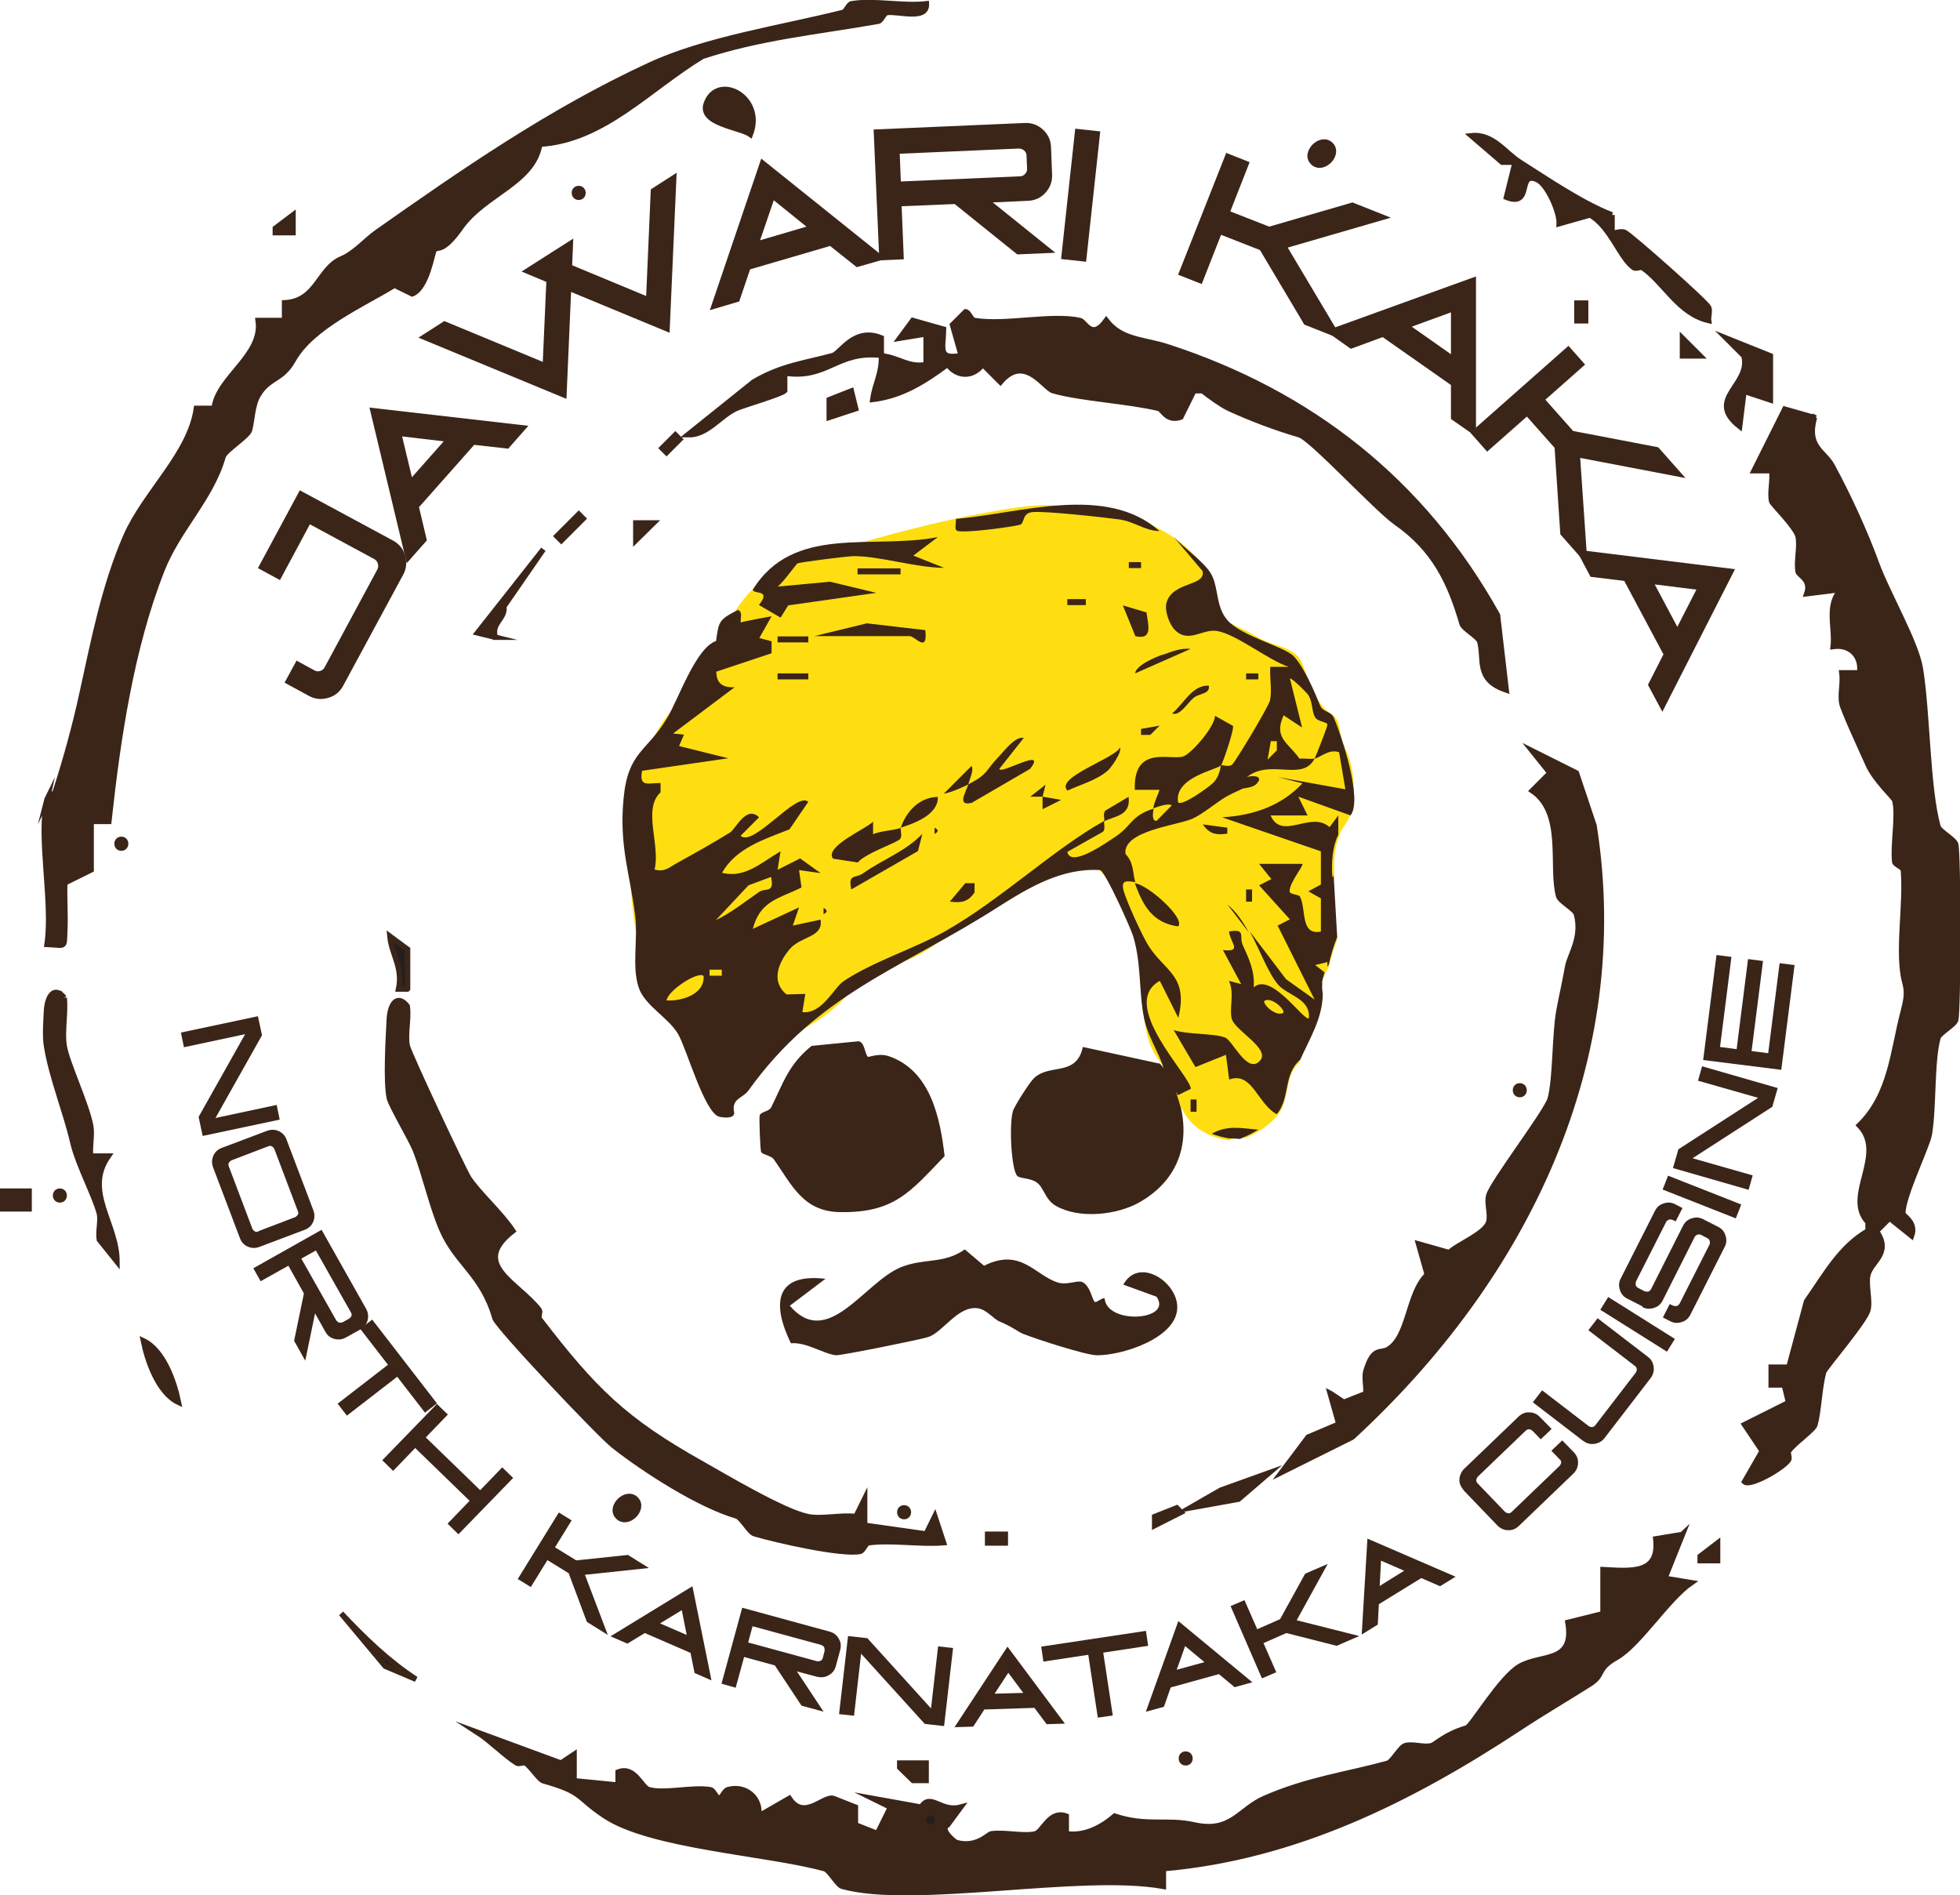 <?xml version="1.0" encoding="UTF-8"?>
<svg id="Layer_2" data-name="Layer 2" xmlns="http://www.w3.org/2000/svg" viewBox="0 0 72.04 69.65">
  <defs>
    <style>
      .cls-1 {
        fill: #ffde11;
      }

      .cls-2, .cls-3 {
        fill: #231f20;
      }

      .cls-2, .cls-4 {
        stroke: #3b2518;
        stroke-miterlimit: 10;
        stroke-width: .2px;
      }

      .cls-5 {
        fill: #3c2517;
      }

      .cls-4, .cls-6 {
        fill: #3b2518;
      }
    </style>
  </defs>
  <g id="Layer_1-2" data-name="Layer 1">
    <path class="cls-4" d="M61.84,56.39l-.65,1.62.97.16c-.87.6-1.93,2.29-2.75,2.75-.76.43-.42.62-.97.97-.82.52-1.76,1.07-2.59,1.62-4.04,2.66-8.27,4.75-13.09,5.17v.65c-3.05-.55-9.14.73-11.8,0-.18-.05-.47-.6-.65-.65-2.1-.58-6.38-.81-8.08-1.94-1.08-.72-.75-.86-2.26-1.29-.15-.04-.43-.5-.65-.65-.07-.05-.24.05-.32,0-.41-.25-1-.84-1.45-1.13l3.07,1.13.48-.32v.97l1.62.16v-.48c.61-.24.85.57,1.13.65.57.16,1.6-.11,2.26,0,.12.02.22.32.32.32s.19-.28.32-.32c.65-.19,1.24.31,1.13.97l1.13-.65c.55.83,1.24-.1,1.62,0l.81.32v.65l.81.32.48-.97-.65-.32,1.78.32c.34-.55.72.2,1.45,0l-.48.65c-.32.16.24.62.32.65.76.21,1.17-.31,1.29-.32.5-.07,1.21.11,1.62,0,.28-.08.52-.88,1.13-.65v.65c.66.09,1.27-.21,1.78-.65,1.17.39,1.93.1,2.91.32,1.38.31,1.66-.56,2.59-.97,1.6-.7,3-.87,4.53-1.29.18-.05.47-.6.65-.65.27-.08.7.08.97,0,.15-.04.49-.42,1.29-.65.18-.05,1.24-1.85,1.94-2.26.8-.47,2.04-.09,1.78-1.62l1.29-.32v-1.62c1.08.06,2.08.16,1.94-1.13l.97-.16Z"/>
    <path class="cls-4" d="M66.69,15.34c-.31,1.1.36,1.24.65,1.78.61,1.12,1.23,2.49,1.62,3.56.42,1.15,1.45,2.89,1.62,3.88.27,1.63.25,4.39.65,5.82.05.18.6.47.65.65.1.36.1,6.1,0,6.46-.05.18-.6.47-.65.65-.24.85-.15,2.59-.32,3.56-.08.45-1,2.32-.97,2.91,0,.08.5.31.32.81l-.81-.65-.48.48c.57.82-.21,1.11-.32,1.62-.08.38.1.95,0,1.29-.11.41-1.58,2.12-1.62,2.26-.16.57-.18,1.44-.32,1.94-.05.19-.77.68-.97.97-.05.07.05.24,0,.32-.19.3-1.41,1-1.62.81l.65-1.13-.65-.97,1.62-.81-.16-.65h-.48v-.65h.65l.65-2.42c.73-1.04,1.24-2,2.26-2.59v-.32c-.91-.95.71-2.49-.32-3.56,1.17-1.14,1.23-2.74,1.62-4.2.21-.79.07-.89,0-1.29-.19-1.12.1-2.67,0-3.88,0-.12-.31-.21-.32-.32-.07-.67.15-1.72,0-2.26-.03-.1-.71-.72-.97-1.29-.16-.36-.91-1.98-.97-2.26-.07-.32.05-.77,0-1.13h.65c.09-.62-.35-1.06-.97-.97.08-.69-.27-1.6.32-2.1l-1.29.16c.18-.52-.3-.68-.32-.81-.07-.39.08-.92,0-1.29-.08-.35-.94-1.19-.97-1.29-.08-.3.05-.78,0-1.13h-.65l1.13-2.26,1.13.32Z"/>
    <path class="cls-4" d="M1.72,29.4c.03-.12.28-.19.32-.32.37-1.14.71-2.37.97-3.56.42-1.91.82-4,1.62-5.82.7-1.6,2.35-3.01,2.59-4.69h.65c.13-1.14,1.81-1.94,1.62-3.23h.97v-.65c1.2-.06,1.24-1.26,2.1-1.62.49-.21.88-.68,1.29-.97,3.1-2.18,6.36-4.45,10.02-6.14,2.07-.96,4.83-1.37,7.11-1.94.13-.03.2-.3.32-.32.81-.14,1.89.1,2.75,0,.03.62-1.02.26-1.45.32-.12.02-.2.3-.32.32-2.28.4-4.33.59-6.46,1.29-1.97,1.19-3.64,3.09-5.98,3.23-.24,1.43-2.03,1.82-2.91,3.07-.66.94-.84.67-.97.81-.07.07-.25,1.4-.81,1.62l-.65-.32c-1.12.69-3.03,1.52-3.72,2.75-.42.76-.89.62-1.29,1.29-.22.37-.22.93-.32,1.29-.07.23-.9.74-.97.97-.44,1.55-1.66,2.66-2.26,4.2-1.12,2.86-1.61,6.17-1.94,9.21h-.65v1.78l-.97.48c-.02.59.03,1.19,0,1.78-.03.63.05.51-.65.48.23-1.54-.32-3.93,0-5.33Z"/>
    <path class="cls-4" d="M32.42,13.08c.62.07.97.44,1.62.32v-1.13l-.97.16.48-.65,1.13.32c-.01.7-.24,1.13.65.97l-.32-1.13.48-.48c.11,0,.2.3.32.32,1.13.19,2.83-.23,3.88,0,.2.04.43.75.97,0,.57.74,1.38.68,2.26.97,5.2,1.69,9.37,4.91,12.12,9.86l.32,2.75c-1.13-.38-.79-1.11-.97-1.78-.05-.18-.59-.47-.65-.65-.44-1.52-1.02-2.74-2.42-3.72-.73-.51-3.11-3.1-3.56-3.23-.86-.25-1.81-.61-2.59-.97-.26-.12-.72-.45-.97-.65h-.32l-.48.97c-.53.18-.66-.29-.81-.32-1.17-.28-2.8-.35-3.88-.65-.33-.09-1.05-1.37-1.94-.32l-.65-.65c-.35.48-.94.48-1.29,0-.85.63-1.68,1.16-2.75,1.29.09-.63.33-.9.32-1.62-1.64-.19-1.98.89-3.56.65v.65c-.13.13-1.54.54-1.78.65-.6.27-1.06.99-1.78.97l2.42-1.94c1.03-.61,1.93-.7,2.91-.97.29-.08.78-1.06,1.78-.65,0,.21,0,.43,0,.65Z"/>
    <path class="cls-4" d="M14.97,37c.06.46-.09,1.04,0,1.45.06.27,2.07,4.56,2.26,4.85.37.56,1.2,1.3,1.62,1.94-1.59,1.24.16,1.87.97,2.91.05.07-.05.25,0,.32,2,2.61,3.12,3.73,5.98,5.33.85.48,2.98,1.75,3.88,1.94.5.11,1.23-.07,1.78,0l.32-.65v.97l2.26.32.32-.65.32.97c-.88.07-1.89-.11-2.75,0-.12.01-.2.3-.32.32-.71.13-3.1-.42-3.88-.65-.18-.05-.47-.59-.65-.65-1.38-.4-3.39-1.69-4.53-2.59-.52-.41-4.28-4.38-4.36-4.69-.46-1.6-1.4-1.99-1.94-3.23-.36-.81-.64-2.06-.97-2.91-.16-.41-.91-1.67-.97-1.94-.13-.62-.04-2.17,0-2.91.03-.53.28-.93.65-.48Z"/>
    <path class="cls-4" d="M2.36,36.67c.06.56-.09,1.25,0,1.78.11.64.8,2.07.97,2.91.07.33-.04.77,0,1.13h.65c-.91,1.3.32,2.47.32,3.88l-.65-.81c-.05-.31.07-.71,0-.97-.18-.67-.78-1.78-.97-2.59-.28-1.2-.78-2.38-.97-3.56-.06-.36-.02-.9,0-1.29.03-.53.28-.93.65-.48Z"/>
    <path class="cls-4" d="M59.25,7.9v.65c.06.06.33-.09.48,0,.27.15,2.99,2.56,3.07,2.75.06.14-.02.33,0,.48-1.11-.26-1.61-1.37-2.42-1.94-.07-.05-.24.05-.32,0-.49-.31-.87-1.53-1.62-1.94l-1.13.32c.02-.41-.42-1.44-.81-1.62-.76-.34-.15,1.04-1.13.65l.32-1.29h-.48l-1.13-.97c.79-.09,1.25.64,1.78.97,1.01.64,2.3,1.52,3.39,1.94Z"/>
    <path class="cls-4" d="M65.07,13.08v1.62l-.97-.32-.16,1.29c-1.28-1.01.44-1.51.16-2.59l-.65-.65,1.62.65Z"/>
    <path class="cls-4" d="M27.58,4.94c-.38-.27-1.88-.39-1.62-1.13.4-1.14,2.15-.26,1.62,1.13Z"/>
    <path class="cls-4" d="M6.56,51.54c-.74-.35-1.14-1.52-1.29-2.26.74.35,1.14,1.52,1.29,2.26Z"/>
    <path class="cls-2" d="M14.97,36.35h-.32c.17-.8-.26-1.28-.32-1.94l.65.48v1.45Z"/>
    <rect class="cls-4" x=".1" y="43.78" width=".97" height=".65"/>
    <polygon class="cls-4" points="31.45 15.02 30.48 15.34 30.48 14.69 31.29 14.37 31.45 15.02"/>
    <polygon class="cls-4" points="34.04 64.8 34.04 65.44 33.56 65.44 33.07 64.96 33.07 64.8 34.04 64.8"/>
    <path class="cls-4" d="M48.91,5.32c.35.35-.29,1-.65.65s.29-1,.65-.65Z"/>
    <polygon class="cls-4" points="46.65 54.13 45.52 55.1 43.74 55.42 44.87 54.77 46.65 54.13"/>
    <path class="cls-4" d="M23.37,55.1c.35.35-.29,1-.65.65s.29-1,.65-.65Z"/>
    <polygon class="cls-4" points="24.02 19.22 23.37 19.86 23.37 19.22 24.02 19.22"/>
    <path class="cls-4" d="M18.2,23.42l-.65-.16,2.42-3.07-1.45,2.1c.06.47-.47.58-.32,1.13Z"/>
    <polygon class="cls-4" points="10.77 8.55 10.12 8.55 10.12 8.39 10.77 7.9 10.77 8.55"/>
    <polygon class="cls-4" points="63.13 57.36 62.49 57.36 62.49 57.2 63.13 56.71 63.13 57.36"/>
    <polygon class="cls-4" points="62.49 13.08 61.84 13.08 61.84 12.43 62.49 13.08"/>
    <rect class="cls-4" x="57.96" y="11.14" width=".32" height=".65"/>
    <polygon class="cls-4" points="42.44 56.07 42.44 55.74 43.25 55.42 43.41 55.58 42.44 56.07"/>
    <rect class="cls-4" x="36.3" y="56.39" width=".65" height=".32"/>
    <path class="cls-2" d="M12.54,59.3c.85.9,1.71,1.74,2.75,2.42l-1.13-.48-1.62-1.94Z"/>
    <path class="cls-4" d="M2.2,43.78c.21,0,.21.32,0,.32s-.21-.32,0-.32Z"/>
    <path class="cls-4" d="M48.91,51.22l.48.32.81-.32c.03-.26-.06-.59,0-.81.27-.92.53-.65.81-.81.79-.45.73-2.06,1.45-2.75l-.32-1.13,1.13.32c.29-.3,1.33-.69,1.45-1.13.08-.27-.08-.7,0-.97.13-.48,2.13-3.08,2.26-3.56.2-.74.16-2.35.32-3.23.08-.45.22-1.05.32-1.62.07-.42.56-1.07.32-1.94-.05-.18-.6-.47-.65-.65-.3-1.08.25-3.05-.97-3.88l.65-.65-.65-.81,1.62.81.65,1.94c1.35,8.6-2.48,16.57-8.89,22.47l-2.59,1.29.97-1.29,1.13-.48-.32-1.13Z"/>
    <rect class="cls-4" x="20.38" y="19.27" width="1.14" height=".23" transform="translate(-7.57 20.49) rotate(-45)"/>
    <path class="cls-4" d="M33.23,55.42c.21,0,.21.32,0,.32s-.21-.32,0-.32Z"/>
    <rect class="cls-4" x="24.32" y="16.19" width=".69" height=".23" transform="translate(-4.31 22.22) rotate(-45)"/>
    <path class="cls-4" d="M4.46,30.85c.21,0,.21.32,0,.32s-.21-.32,0-.32Z"/>
    <path class="cls-4" d="M21.27,6.93c.21,0,.21.32,0,.32s-.21-.32,0-.32Z"/>
    <path class="cls-4" d="M55.86,39.91c.21,0,.21.32,0,.32s-.21-.32,0-.32Z"/>
    <path class="cls-4" d="M43.58,64.47c.21,0,.21.32,0,.32s-.21-.32,0-.32Z"/>
    <path class="cls-3" d="M34.2,66.73c.21,0,.21.32,0,.32s-.21-.32,0-.32Z"/>
    <g>
      <path class="cls-6" d="M9.48,20.88l1.54-2.86,3.43,1.85c.22.12.37.3.44.55.07.25.05.48-.07.7l-2.21,4.09c-.12.22-.3.37-.55.44-.25.07-.48.05-.7-.07l-.9-.49.44-.81.66.36c.07.04.14.04.21.02.07-.02.13-.07.16-.13l1.94-3.6c.03-.06.04-.13.02-.21-.02-.07-.06-.13-.13-.17l-2.37-1.28-1.1,2.05-.81-.44Z"/>
      <path class="cls-6" d="M14.95,20.7l-1.37-5.72,5.84.67-.74.84-1.25-.14-2.03,2.29.29,1.22-.75.85ZM15.14,17.54l1.17-1.32-1.53-.18.36,1.5Z"/>
      <path class="cls-6" d="M20.82,14.66l-5.44-2.25.95-.61,3.62,1.5.13-2.94-.91-.38,1.9-1.21-.04.98,2.72,1.13.17-3.92.95-.61-.26,5.88-3.62-1.5-.17,3.92Z"/>
      <path class="cls-6" d="M26.09,11.4l1.89-5.57,4.59,3.68-1.08.31-.98-.78-2.94.86-.4,1.18-1.08.32ZM27.94,8.83l1.7-.5-1.2-.97-.5,1.46Z"/>
      <path class="cls-6" d="M32.32,9.57l-.21-4.81,5.56-.24c.25-.01.47.07.66.24.19.17.29.39.3.64l.04,1.02c.01.25-.07.47-.24.66-.17.19-.39.29-.64.3l-1.3.06,2.3,1.85-1.4.06-2.3-1.85-1.95.08.08,1.95-.92.04ZM33.12,6.67l4.37-.19c.07,0,.14-.03.19-.09.05-.06.08-.12.07-.2l-.02-.47c0-.08-.03-.14-.09-.19-.06-.05-.12-.07-.2-.07l-4.37.19.04,1.02Z"/>
      <path class="cls-6" d="M39.92,9.62l-.92-.1.52-4.79.92.1-.52,4.79Z"/>
      <path class="cls-6" d="M43.3,10.1l1.77-4.48.86.34-.71,1.81,1.43.56,3.06-.89,1.41.56-3.79,1.1,2.02,3.39-1.41-.56-1.63-2.74-1.43-.56-.71,1.81-.86-.34Z"/>
      <path class="cls-6" d="M48.72,12.16l5.53-2v5.88s-.92-.64-.92-.64v-1.25s-2.51-1.76-2.51-1.76l-1.17.43-.92-.65ZM51.88,12l1.45,1.02v-1.54s-1.45.53-1.45.53Z"/>
      <path class="cls-6" d="M54.04,15.9l3.61-3.19.61.69-1.46,1.29,1.02,1.15,3.13.6,1,1.13-3.87-.74.27,3.94-1-1.13-.21-3.18-1.02-1.15-1.46,1.29-.61-.69Z"/>
      <path class="cls-6" d="M57.93,20.2l5.84.72-2.67,5.24-.53-.99.57-1.12-1.44-2.7-1.24-.15-.53-1ZM60.82,21.48l.83,1.56.7-1.37-1.53-.19Z"/>
    </g>
    <g>
      <path class="cls-6" d="M6.65,37.95l2.83-.6.15.7-1.71,3.04,2.25-.48.11.54-2.83.6-.15-.7,1.71-3.04-2.25.48-.11-.54Z"/>
      <path class="cls-6" d="M9.82,41.56c.14-.05.28-.05.42.01.14.06.24.17.29.31l.99,2.61c.05.14.05.28-.01.42-.06.14-.17.24-.31.29l-1.67.63c-.14.05-.28.05-.42-.01s-.24-.17-.29-.31l-.99-2.61c-.05-.14-.05-.28.01-.42.06-.14.17-.24.31-.29l1.67-.63ZM9.5,45.25l1.36-.52s.07-.05.09-.09c.02-.04.02-.08,0-.12l-.87-2.3s-.05-.07-.09-.09c-.04-.02-.08-.02-.13,0l-1.36.52s-.07.05-.09.09c-.02.04-.02.08,0,.13l.87,2.3s.04.07.09.09c.04.02.08.02.13,0Z"/>
      <path class="cls-6" d="M9.3,46.62l2.52-1.42,1.64,2.91c.07.13.09.27.05.42-.04.15-.13.26-.26.33l-.54.3c-.13.07-.27.09-.42.05-.15-.04-.26-.13-.33-.26l-.38-.68-.36,1.74-.41-.73.36-1.74-.57-1.02-1.02.57-.27-.48ZM11.07,46.25l1.29,2.28s.05.06.1.08c.04.01.09,0,.13-.01l.25-.14s.07-.06.08-.1c.01-.04,0-.09-.02-.12l-1.29-2.28-.54.3Z"/>
      <path class="cls-6" d="M13.68,48.5l2.38,3.08-.44.34-1.02-1.32-1.85,1.43-.34-.44,1.85-1.43-1.02-1.32.44-.34Z"/>
      <path class="cls-6" d="M14.05,53.67l2.01-2.07.4.39-.81.84,2,1.94.81-.84.4.39-2.01,2.07-.4-.39.81-.84-2-1.94-.81.84-.4-.39Z"/>
      <path class="cls-6" d="M19.02,58.05l1.52-2.46.47.29-.61.99.78.48,1.9-.2.77.48-2.35.25.84,2.21-.77-.48-.67-1.79-.78-.48-.61.99-.47-.29Z"/>
      <path class="cls-6" d="M22.44,60.14l3.01-1.84.7,3.46-.62-.27-.15-.74-1.68-.73-.64.39-.62-.27ZM24.27,59.67l.97.42-.18-.91-.79.48Z"/>
      <path class="cls-6" d="M26.52,61.88l.76-2.79,3.22.88c.15.04.26.13.33.26.08.13.09.27.05.42l-.16.59c-.04.15-.13.26-.26.33-.13.08-.27.09-.42.06l-.75-.2.98,1.48-.81-.22-.98-1.48-1.13-.31-.31,1.13-.53-.15ZM27.51,60.37l2.53.69s.08,0,.12-.02c.04-.02.07-.06.08-.1l.07-.27s0-.09-.02-.13c-.02-.04-.06-.06-.1-.08l-2.53-.69-.16.59Z"/>
      <path class="cls-6" d="M30.84,63l.33-2.87.71.08,2.34,2.58.26-2.28.55.06-.33,2.87-.71-.08-2.34-2.58-.26,2.28-.55-.06Z"/>
      <path class="cls-6" d="M35.09,63.47l1.94-2.95,2.11,2.83-.67.02-.45-.6-1.84.06-.41.63-.68.02ZM36.55,62.25l1.06-.03-.55-.74-.51.78Z"/>
      <path class="cls-6" d="M38.27,60.52l3.85-.58.08.55-1.65.25.35,2.31-.55.08-.35-2.31-1.65.25-.08-.55Z"/>
      <path class="cls-6" d="M42.12,62.9l1.19-3.32,2.72,2.25-.65.18-.58-.48-1.77.49-.25.71-.65.18ZM43.25,61.37l1.02-.28-.71-.59-.31.87Z"/>
      <path class="cls-6" d="M46.38,61.68l-1.15-2.65.51-.22.47,1.07.84-.37.92-1.67.83-.36-1.14,2.07,2.3.58-.83.36-1.85-.47-.84.37.47,1.07-.51.22Z"/>
      <path class="cls-6" d="M50.05,60.07l.21-3.52,3.24,1.4-.57.35-.69-.3-1.56.96-.04.75-.58.36ZM50.71,58.29l.9-.56-.85-.37-.05.93Z"/>
      <path class="cls-6" d="M53.8,54.77c-.05-.05-.09-.12-.12-.18s-.04-.14-.04-.21c0-.07.02-.14.05-.21.03-.07.07-.13.12-.18l2.01-1.93c.11-.1.24-.16.39-.15.15,0,.28.06.39.17l.43.44-.4.38-.31-.32s-.07-.05-.12-.05c-.05,0-.08.02-.12.05l-1.77,1.7s-.05.07-.05.12c0,.04.01.08.05.12l1.01,1.05s.07.05.12.05c.04,0,.08-.01.12-.05l1.77-1.7s.05-.07.05-.11c0-.05-.01-.09-.05-.12l-.31-.32.4-.38.43.44c.1.11.16.24.15.39,0,.15-.06.28-.17.39l-2.01,1.93c-.11.1-.24.16-.39.15-.15,0-.28-.06-.39-.17l-1.24-1.29Z"/>
      <path class="cls-6" d="M58.19,52.96l-1.85-1.42.34-.44,1.72,1.32s.08.04.12.03c.04,0,.08-.03.11-.06l1.5-1.95s.04-.08.03-.12c0-.05-.03-.08-.06-.11l-1.72-1.32.34-.44,1.85,1.42c.12.09.19.21.21.37.02.15-.02.29-.11.41l-1.7,2.21c-.06.08-.14.14-.23.17-.09.04-.19.05-.28.04-.1-.01-.19-.05-.26-.11Z"/>
      <path class="cls-6" d="M61.56,49.21l-.29.47-2.45-1.54.29-.47,2.45,1.54Z"/>
      <path class="cls-6" d="M60.36,48.01l-.55-.28c-.14-.07-.23-.18-.27-.32-.05-.15-.04-.29.03-.42l1.26-2.49c.07-.14.18-.23.32-.27.15-.05.29-.04.42.03l.27.14-.25.49-.13-.06s-.08-.02-.13,0c-.04.02-.07.04-.09.08l-1.11,2.19s-.02.08-.01.13c.01.04.04.07.08.1l.25.13s.08.02.13.01c.04-.01.07-.04.1-.08l1.18-2.34c.07-.14.18-.23.32-.27.15-.05.29-.04.42.03l.55.28c.14.07.23.18.27.32.05.15.04.29-.03.42l-1.26,2.49c-.07.14-.18.23-.32.27-.15.05-.29.04-.42-.03l-.27-.14.25-.49.13.06s.08.02.13.01c.04-.01.07-.04.1-.08l1.11-2.19s.02-.08,0-.12c-.01-.04-.04-.08-.08-.1l-.25-.13s-.08-.02-.13,0c-.04.02-.07.04-.09.08l-1.18,2.34c-.07.14-.18.23-.32.27-.15.05-.29.04-.42-.03Z"/>
      <path class="cls-6" d="M64,44.27l-.2.51-2.69-1.06.2-.51,2.69,1.06Z"/>
      <path class="cls-6" d="M64.27,43.73l-2.78-.8.2-.69,2.93-1.89-2.21-.63.15-.53,2.78.8-.2.69-2.93,1.89,2.21.63-.15.53Z"/>
      <path class="cls-6" d="M65.47,39.32l-2.87-.36.49-3.86.55.07-.42,3.31.61.08.42-3.31.55.07-.42,3.31.61.08.42-3.31.55.07-.49,3.86Z"/>
    </g>
    <path class="cls-6" d="M30.88,44.55c2,.03,2.58-.75,3.84-2.06-.16-1.36-.5-3.14-2.05-3.67-.38-.13-.74.05-.77.02-.11-.08-.11-.53-.34-.57l-1.73.17c-.85.69-1.04,1.36-1.48,2.25-.09.18-.4.16-.43.32-.02.12.02,1.29.06,1.34.08.1.37.12.47.27.66.94,1.07,1.91,2.43,1.93Z"/>
    <path class="cls-6" d="M42.61,39.06s0,.02,0,.03l-2.81-.61c-.24,1.11-1.22.59-1.8,1.15-.15.14-.71,1.01-.77,1.21-.14.44-.07,2.13.16,2.38.09.1.5.07.73.25.26.2.29.62.69.85.85.49,2.24.34,3.07-.13,1.76-1,1.99-2.8,1.15-4.53-.15-.21-.26-.46-.44-.6Z"/>
    <path class="cls-6" d="M41.3,47.22l1.21.44c.61.88-1.83,1.04-1.91.06-.08-.04-.3.17-.36.13-.1-.07-.16-.59-.46-.73-.16-.08-.55.12-.89.02-.85-.26-1.36-1.3-2.72-.62l-.71-.6c-.77.55-1.51.31-2.36.66-1.34.56-2.68,3.04-4.07,1.41l1.31-.99c-1.89-.22-1.96.96-1.27,2.37.57-.05,1.2.39,1.65.44.17.02,3.14-.58,3.4-.67.54-.18,1.07-1.13,1.79-1.06.36.04.57.38.85.5.48.2.67.38.86.45.48.19,2.27.77,2.68.78.94.02,3.03-.65,2.97-1.81-.04-.92-1.42-1.8-1.98-.79Z"/>
    <g>
      <g>
        <path class="cls-1" d="M48.97,32.18c-.03-.51.01-.99.17-1.38.1-.53.51-.54.53-1.51.04-1.51-.43-1.7-.49-2.27-.12-1.18-.51-.03-1.36-2.49-.25-.72-.99-.6-1.68-1.05-.63-.41-1.21-.48-1.55-.95-.36-.51.13-.94-.14-1.33-1.5-2.15-3.77-2.27-4.29-2.33-1.6-.19-1.57-.37-4.57.22-2.48.49-6.23,1.59-7.02,2.04-2.21,1.25-1.98,3.59-3.27,4.56-2.97,2.25-2.12,8.79-1.25,10.87.14.34.46.26.89.46,1.31.62.8,1.75,2.04,2.37.67.33,1.83-1.27,1.9-1.3.72-.31,1.79-.93,2.38-1.76.98-1.39,1.32-.44,2.98-1.58.62-.43,1.13-.9,2.93-2.03,2.16-1.37,2.02-.91,2.28-1,.26-.09.42-.16.53-.2.08.15,1.56.97,1.91,3.25.31,2.01,0,3.35.91,4.35.3.33.48.92.65,1.51.03.05.07.1.1.16.31.64.93.96,1.61,1.06.02,0,.03,0,.05,0,.21-.08.4-.09.6-.07.39-.18.76-.42,1.05-.73.53-.58.26-1.44.85-1.99.3-.98.56-1.95.72-2.41.17-.49-.76-.53.19-.73.04-.14.11-.27.18-.39.07-.33.17-.65.29-.96-.03-.22-.07-.47-.11-.78-.09-.62-.06-1.13,0-1.58ZM40.05,31.46c.19-.06.3-.04.72.13-.39-.07-.61-.12-.72-.13Z"/>
        <path class="cls-1" d="M45.21,41.91h-.06c-.81-.13-1.38-.51-1.68-1.11-.02-.05-.05-.1-.09-.15v-.02c-.17-.57-.35-1.16-.64-1.48-.64-.71-.69-1.57-.76-2.67-.03-.51-.07-1.08-.17-1.72-.29-1.87-1.34-2.74-1.74-3.07-.05-.04-.09-.07-.12-.1-.02,0-.03.01-.05.02-.11.04-.24.1-.43.16-.08.02-.13.02-.18,0-.15-.03-.42-.08-2.09.98-1.26.8-1.9,1.28-2.36,1.62-.2.15-.38.28-.56.41-.77.53-1.26.62-1.66.69-.47.08-.78.14-1.3.87-.7.99-2.02,1.62-2.41,1.79,0,0-.05.07-.1.12-.38.44-1.25,1.48-1.86,1.18-.64-.31-.83-.76-1.02-1.2-.19-.44-.38-.86-1.02-1.17-.15-.07-.28-.1-.4-.14-.23-.06-.42-.11-.53-.37-.95-2.27-1.67-8.73,1.27-10.96.52-.39.79-1.04,1.08-1.73.42-.98.89-2.1,2.19-2.84.82-.46,4.64-1.57,7.05-2.05,2.55-.5,2.93-.45,3.96-.3.18.03.39.06.63.09h.11c.7.09,2.81.31,4.24,2.37.15.21.1.43.06.63-.05.23-.09.45.08.7.2.28.49.41.83.57.21.1.45.21.7.36.25.16.5.24.74.32.42.14.81.27.98.76.47,1.37.79,1.6,1.01,1.75.2.14.3.24.36.76.02.18.08.33.16.5.16.34.35.77.32,1.78-.02.61-.18.86-.33,1.08-.09.13-.17.25-.21.44-.15.36-.2.82-.17,1.36h0s0,.02,0,.02c-.05.42-.1.93,0,1.56.05.3.08.56.11.78v.02s0,.02,0,.02c-.12.3-.22.62-.29.95v.03c-.09.12-.15.25-.19.37v.05s-.06,0-.06,0c-.24.05-.33.09-.36.11.01.02.04.04.05.06.1.1.27.26.18.52-.1.28-.23.75-.39,1.3-.1.35-.21.73-.33,1.11v.02s-.02.01-.02.01c-.29.27-.36.62-.43.98-.07.35-.14.71-.41,1.01-.27.3-.62.54-1.07.75h-.02s-.02,0-.02,0c-.21-.02-.38,0-.56.07h-.02ZM43.52,40.57c.04.06.07.11.09.16.34.7,1.03.94,1.55,1.02h.02c.19-.07.38-.09.6-.07.42-.2.75-.43,1-.7.24-.26.31-.59.38-.93.07-.37.15-.75.46-1.05.11-.38.22-.75.32-1.09.16-.55.3-1.02.4-1.3.05-.15-.02-.24-.14-.35-.06-.06-.13-.13-.11-.21.03-.09.14-.14.45-.21.04-.12.1-.24.17-.36.07-.33.17-.64.29-.94-.03-.21-.06-.46-.11-.75-.1-.65-.06-1.17,0-1.6-.03-.57.03-1.04.18-1.41.04-.21.13-.35.23-.49.14-.21.29-.43.3-.99.02-.97-.16-1.38-.31-1.71-.08-.18-.15-.34-.17-.55-.05-.48-.13-.54-.29-.65-.23-.16-.58-.41-1.06-1.83-.15-.42-.47-.53-.88-.67-.24-.08-.51-.17-.77-.34-.23-.15-.46-.25-.68-.35-.36-.16-.68-.31-.9-.62-.22-.3-.16-.58-.11-.82.04-.19.07-.36-.03-.51-1.39-1.99-3.45-2.21-4.13-2.29h-.11c-.25-.04-.45-.07-.64-.1-1-.14-1.38-.2-3.9.3-2.4.47-6.19,1.57-7,2.03-1.26.71-1.72,1.8-2.12,2.76-.3.71-.58,1.37-1.13,1.79-2.88,2.18-2.16,8.54-1.22,10.77.08.18.21.22.42.27.12.03.27.07.42.15.7.33.9.8,1.09,1.25.19.43.36.83.94,1.12.5.24,1.38-.8,1.67-1.14.11-.13.13-.15.16-.17.38-.16,1.67-.78,2.34-1.73.56-.79.93-.85,1.4-.94.38-.07.86-.15,1.59-.66.18-.13.35-.25.56-.4.47-.35,1.11-.83,2.37-1.63,1.72-1.09,2.01-1.04,2.2-1.01.04,0,.06.01.1,0,.11-.04.2-.07.28-.1h-.04s.36-.12.36-.12h0s0,0,0,0c.22-.07.35-.04.77.13l.73.29-.77-.14c-.13-.02-.25-.05-.34-.06-.09-.02-.16-.03-.22-.04.42.34,1.49,1.24,1.79,3.16.1.65.14,1.22.17,1.74.07,1.11.12,1.91.72,2.58.31.34.49.94.66,1.53Z"/>
      </g>
      <g>
        <path class="cls-5" d="M45.57,29.06s-.01,0-.02,0c0,0,0,0-.01,0,0,0,.02,0,.03-.01Z"/>
        <path class="cls-5" d="M45.57,29.06s-.01,0-.02,0c0,0,0,0-.01,0,0,0,.02,0,.03-.01Z"/>
        <path class="cls-5" d="M45.12,33.25l.78,1.02c-.22-.4-.46-.76-.78-1.02Z"/>
        <path class="cls-5" d="M43.13,19.72l-.16-.19c.05.06.1.13.16.19Z"/>
        <path class="cls-5" d="M43.3,34.05c.29-.27-1.06-1.51-1.59-1.59.3.81.63,1.45,1.59,1.59Z"/>
        <path class="cls-5" d="M41.49,29.28l-.86.51c-.11.12-.01.31-.05.4.36-.2,1-.19.9-.91Z"/>
        <path class="cls-5" d="M45.8,28.6s-.02.02-.03.03c.01-.02.02-.03.03-.03Z"/>
        <path class="cls-5" d="M48.97,32.24c-.04-.58.01-1.14.22-1.56v-.71s-.32.43-.32.43c-.7-.62-1.75.52-2.17-.43h1.36s-.34-.69-.34-.69l1.92.69c.45-.58-.32-2.9-.61-3.58-.11-.26-.41-.21-.51-.46-.19-.47-.57-1.39-.97-1.81-.35-.36-1.91-.73-2.43-1.32-.44-.5-.32-1.16-.59-1.68-.24-.45-.98-.94-1.41-1.41l1.08,1.28c.13.57-1.12.37-1.33,1.18-.07.28.11.78.31.98.5.51,1.01-.04,1.54.04.7.1,1.92,1.09,2.65,1.32h-.68c-.03.4.07.85-.01,1.23-.06.25-1.28,2.27-1.39,2.36-.12.11-.37,0-.41.03-.03.02-.02.41-.33.68-.17.15-1.1.83-1.25.68-.15-.92,1.41-1.19,1.58-1.36.05-.05.48-1.28.44-1.45l-.66-.37c-.02.41-.83,1.34-1.14,1.48-.43.2-1.87-.47-1.81,1.24h.91c-.08.24-.19.42-.23.68.18-.06.53-.2.68-.11l-.56.57c-.19.01-.13-.3-.11-.45-.82.26-.8.62-1.37,1.01-.32.21-1.68,1.19-1.8.58l1.31-.74c.11-.12.01-.31.05-.4-1.85,1.03-3.8,2.89-5.82,4.04-1.13.65-2.65,1.11-3.76,1.85-.37.25-.79,1.22-1.52,1.14l.11-.67-.69.02c-.6-.49-.28-1.2.12-1.67.41-.48,1.24-.42,1.13-1.08l-1.02.22.23-.67-1.7.79c.27-1.03.93-1.1,1.79-1.52l-.09-.64.79.11-.75-.54-.83.42.11-.68c-.71.41-1.3,1-2.15.79.52-.93,1.59-1.24,2.48-1.6l.69-1.01c-.43-.4-2.01,1.68-2.49,1.25l.68-.68c-.47-.46-.85.42-1.07.56-.63.39-1.33.78-1.98,1.14-.27.15-.42.32-.79.22.22-.92-.45-2.22.22-2.84v-.34c-.44-.01-.8.18-.68-.45l3.17-.46-1.81-.45.18-.42-.4-.04,2.26-1.7c-.76.04-.64-.54-.68-.57l2.04-.68v-.44s-.45-.12-.45-.12l.45-.8s-1.01.18-1.13.23c-.03-.13.09-.4-.11-.46-.7.36-.7.41-.8,1.14-.75.25-1.39,2.16-1.81,2.85-.74,1.23-1.43,1.21-1.59,2.94-.17,1.76.24,2.77.43,4.33.1.84-.13,1.81.12,2.6.21.67,1.1,1.12,1.45,1.72.31.52.96,2.86,1.5,3.04.13.04.63.1.56-.18-.09-.49.32-.49.53-.78,2.56-3.57,5.6-4.46,9.14-6.72,1.15-.73,2.37-1.47,3.79-1.38.19.07,1.09,2.06,1.21,2.43.31,1.03.2,2.02.4,3.01.17.83.69,1.41.8,2.22.18.15.3.4.45.62,0,0,0,0,0-.01l.47-.23c0-.47-2.69-3.11-1.14-3.97l.68,1.36c.38-1.55-.49-1.7-1.09-2.64-.24-.38-.8-1.61-.92-2.03-.11-.41.12-.36.43-.32-.1-.28-.04-.71-.36-1.03-.12-.86,1.91-1.05,2.46-1.3.4-.18.87-.6,1.31-.85,0,0,.02,0,.03-.01.12-.07.27-.13.41-.2,0,0,0,0-.01,0,0,0,.02,0,.03-.01.01,0,.02-.01.04-.02.18-.07.5-.02.64-.33.02-.19-.33-.15-.45-.11-.01,0-.02.02-.03.03.01-.02.02-.03.03-.03.88-.69,2.04.19,2.49-.68-.18.03-.37-.01-.56,0-.41-.59-.96-.75-.58-1.59l.68.45-.45-1.81c.14.04.64.55.68.62.16.25.12.58.24.8.1.19.46.17.46.29,0,.07-.4,1.1-.47,1.24.2-.03.53-.37.9-.23l.23,1.36-2.49-.45.91.23c-.75.81-1.77,1.18-2.95,1.25l3.63,1.25v1.22s-.46.25-.46.25l.46.26v1.22c-.77.15-.53-.84-.77-1.29-.04-.08-.38-.07-.38-.19-.01-.32.53-.95.47-1.01h-1.59l.45.56-.45.23,1.13,1.25-.45.23,1.36,2.72-1.05-.75-1.33-1.75c.38.7.66,1.5,1.03,1.94.34.41,1.2.51,1.14,1.24-.16.16-1.38-1.72-2.03-1.13.05-.57-.17-1.05-.4-1.55-.15-.32.14-.62-.51-.5.08.46.49.75-.22.68l.67,1.25-.45-.12c.21.44.01,1,.1,1.38.1.45,1.47,1.12,1.03,1.57-.47.48-.99-.77-1.28-.87-.46-.16-1.35-.1-1.88-.27l.8,1.36,1.12-.45.12.91c.84-.32,1.05.91,1.75,1.27.5-.59.23-1.46.86-2,.35-.78.82-1.52.83-2.42-.02-.12-.03-.24-.02-.36,0-.04,0-.07-.01-.11h.02c0-.07.02-.13.04-.2.01-.04.03-.08.04-.12l-.35-.27.45-.11v.17s.03-.05.05-.08c.08-.35.18-.69.31-1.01l-.13-2.25h0ZM24.5,36.77c.04-.36,1.16-1.09,1.36-.9.05.68-.81.93-1.36.9ZM26.53,35.86h-.45v-.22h.45v.22ZM26.31,33.82l1.2-1.28.83-.31c.14.63-.21.38-.45.56-.52.36-1.02.76-1.58,1.03ZM46.93,27.58l-.34.34.12-.68h.22v.34ZM47.16,37.23c-.28.15-.79-.36-.68-.45.28-.15.79.36.68.45Z"/>
        <path class="cls-5" d="M27.9,22.24l.79.46.28-.45,3.24-.46-1.7-.41-1.93.18c.17-.11.68-.82.73-.85.09-.05,1.84-.27,2.08-.27.96,0,2.3.43,3.31.43l-1.13-.45.9-.68c-2.41.47-5.3-.48-6.8,1.93.01.19.7-.03.23.56Z"/>
        <path class="cls-5" d="M35.49,19.53c.41,0,1.61-.15,1.99-.24.2-.05.06-.44.49-.47.49-.04,2.56.19,3.16.27.55.07.95.42,1.49.43-1.97-1.75-5.14-.64-7.48-.45-.02.43-.11.47.34.46Z"/>
        <path class="cls-5" d="M33.11,30.42c.49-.16,1.38-.47,1.36-1.13-.71.01-1.18.58-1.36,1.13Z"/>
        <path class="cls-5" d="M32.09,30.2c-.21.24-1.82.92-1.47,1.36l.91.14c.24-.32,1.44-.73,1.55-.86.1-.13,0-.32.03-.41-.3.1-.71.1-1.02.23v-.45Z"/>
        <path class="cls-5" d="M35.71,29.51l2.15-1.25c.66-.84-1.08.22-1.13,0l.9-1.14c-.31-.07-.71.47-.91.68-.55.57-.36.62-1.13,1.03-.07.25-.44.81.11.68Z"/>
        <path class="cls-5" d="M35.71,28.15l-1.02,1.02c.23-.03.71-.24.9-.34.05-.2.21-.52.12-.68Z"/>
        <path class="cls-5" d="M45.59,41.85c.23-.09.45-.2.66-.33-.67-.06-1.16-.17-1.71.15.2.08.41.13.63.17.14,0,.28.01.42.02Z"/>
        <path class="cls-5" d="M34.01,23.16l-2.15-.25-1.93.47h3.51c.19,0,.67.66.57-.23Z"/>
        <path class="cls-5" d="M31.29,32.69l2.45-1.41.16-.63c-.64.66-1.45.93-2.18,1.45-.27.19-.56,0-.43.58Z"/>
        <path class="cls-5" d="M39.23,29.06c.49-.23,1.11-.39,1.51-.76.1-.1.51-.65.42-.83-.1.37-2.4,1.1-1.93,1.58Z"/>
        <path class="cls-5" d="M41.72,23.38c.67.16.48-.42.42-.87l-.87-.26.46,1.13Z"/>
        <path class="cls-5" d="M34.92,33.14c.42.05.66.01.9-.34v-.34s-.34,0-.34,0l-.57.68Z"/>
        <rect class="cls-5" x="31.52" y="20.89" width="1.58" height=".22"/>
        <path class="cls-5" d="M42.73,24.06c-.25.09-.97.38-1.01.69l2.04-.9c-.37-.04-.69.1-1.03.22Z"/>
        <rect class="cls-5" x="28.58" y="24.75" width="1.13" height=".22"/>
        <polygon class="cls-5" points="37.87 29.28 38.32 29.28 38.43 28.84 37.87 29.28"/>
        <polygon class="cls-5" points="39 29.4 38.32 29.28 38.32 29.74 39 29.4"/>
        <rect class="cls-5" x="28.58" y="23.39" width="1.13" height=".22"/>
        <rect class="cls-5" x="39.23" y="22.02" width=".68" height=".22"/>
        <path class="cls-5" d="M45.11,30.64v-.22s-.9-.12-.9-.12c.24.35.48.4.9.34Z"/>
        <rect class="cls-5" x="41.49" y="20.66" width=".45" height=".22"/>
        <rect class="cls-5" x="45.8" y="32.69" width=".22" height=".45"/>
        <polygon class="cls-5" points="42.28 27.01 42.62 26.67 41.94 26.79 41.94 27.01 42.28 27.01"/>
        <rect class="cls-5" x="43.76" y="40.41" width=".22" height=".45"/>
        <path class="cls-5" d="M43.08,26.22c.28.12.57-.39.79-.57.22-.18.61-.13.56-.45-.62-.03-.93.69-1.35,1.02Z"/>
        <rect class="cls-5" x="45.8" y="24.75" width=".45" height=".22"/>
        <path class="cls-5" d="M34.35,30.65c.15-.08.15-.15,0-.23v.23Z"/>
        <path class="cls-5" d="M30.27,33.6c.15-.08.15-.15,0-.23v.23Z"/>
      </g>
    </g>
  </g>
</svg>